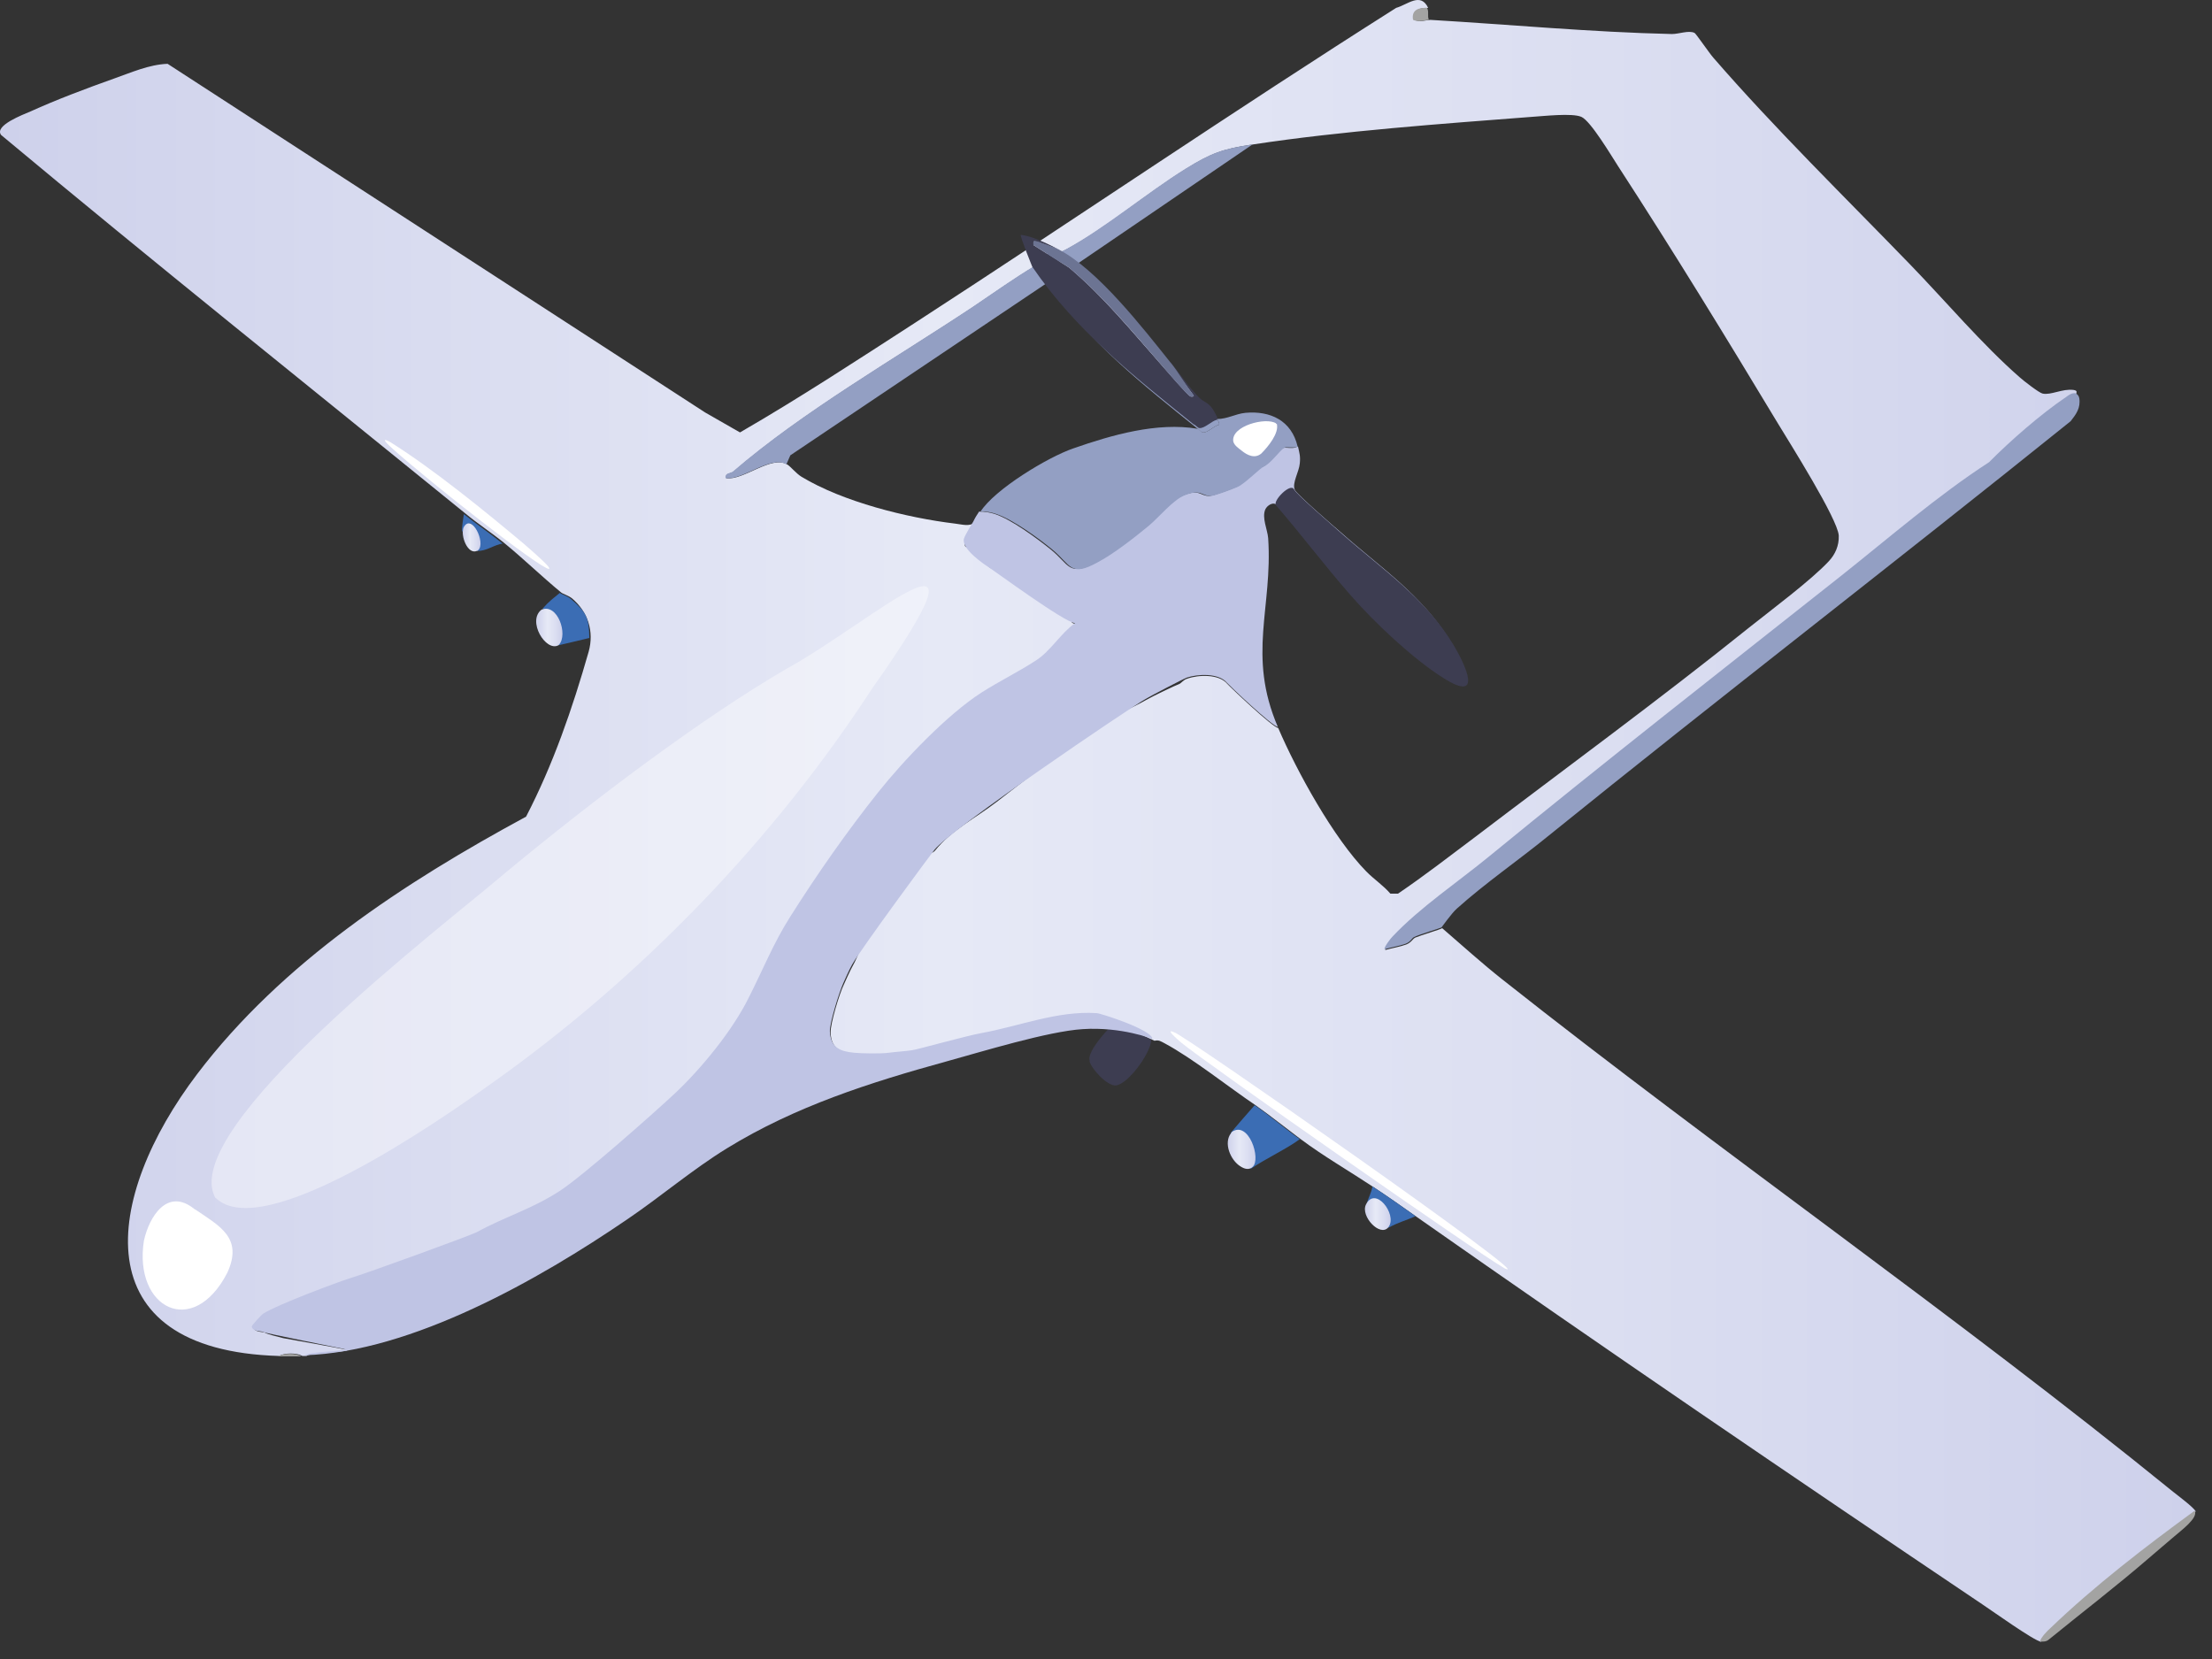 <svg xmlns="http://www.w3.org/2000/svg" width="112" height="84" viewBox="0 0 112 84" fill="none"><rect x="0" y="0" width="112" height="84" fill="#333333" stroke="none"/><path d="M55.181 53.726C54.945 53.248 56.474 51.648 56.711 51.593C57.33 51.482 58.385 52.108 58.276 52.77C58.167 53.431 57.129 54.866 56.51 54.958C56.073 55.013 55.254 54.112 55.163 53.726H55.181Z" fill="#3D3D51"></path><path d="M55.564 51.354C53.579 51.225 51.668 52.016 49.72 52.365C48.992 52.494 46.425 53.211 46.225 53.229C46.061 53.248 45.314 53.321 45.041 53.358C44.659 53.395 43.658 53.395 43.275 53.358C42.547 53.284 42.092 53.1 42.056 52.291C42.037 51.832 42.511 50.287 42.729 49.846C42.784 49.717 43.057 49.11 43.184 48.89C43.658 48.081 44.768 44.568 45.151 44.109C45.369 43.851 47.171 43.3 47.335 43.079C48.191 42.012 49.374 41.442 50.448 40.615C51.722 39.64 55.454 36.735 55.582 36.661C56.364 36.257 57.202 35.907 58.021 35.448C58.331 35.264 59.569 34.675 59.696 34.639C59.805 34.602 59.915 34.418 60.115 34.363C60.679 34.16 61.717 34.124 62.136 34.62C62.281 34.786 64.411 36.808 64.721 36.864C65.667 39.07 67.524 42.435 69.181 44.127C69.581 44.532 70.036 44.826 70.4 45.249H70.783C72.112 44.348 73.368 43.373 74.642 42.417C79.284 38.886 84.036 35.411 88.569 31.77C89.679 30.887 91.7 29.379 92.592 28.423C92.92 28.074 93.12 27.633 93.102 27.118C93.047 26.272 90.608 22.41 90.007 21.417C87.404 17.096 84.691 12.664 81.942 8.435C81.596 7.902 80.54 6.118 80.067 5.916C79.594 5.714 78.174 5.879 77.573 5.916C73.04 6.265 67.906 6.633 63.446 7.313C61.935 7.534 61.334 7.755 60.06 8.545C58.076 9.777 56.001 11.561 53.998 12.628C53.379 12.959 53.233 12.885 52.542 12.812C52.487 12.867 52.633 13.363 52.432 13.455C51.358 14.099 50.357 14.816 49.319 15.515C45.423 18.107 40.654 20.847 37.14 23.881C37.013 23.992 36.722 23.936 36.776 24.212C37.632 24.341 39.07 23.035 39.853 23.514C40.017 23.605 40.308 23.973 40.581 24.139C42.675 25.407 45.915 26.217 48.355 26.511C48.7 26.548 49.137 26.695 49.374 26.419C49.356 26.456 49.374 26.603 49.319 26.713C49.228 26.915 48.955 27.118 48.901 27.302C48.737 27.816 48.992 27.669 49.137 27.761C49.374 27.927 49.92 28.625 50.175 28.773C50.43 28.92 51.085 28.865 51.395 28.956C52.159 29.177 52.523 29.858 53.051 30.28C53.324 30.501 53.925 30.648 54.144 30.979C54.362 31.31 54.053 31.586 54.526 31.586C53.798 32.101 53.27 33.002 52.542 33.48C51.668 34.05 50.666 34.528 49.793 35.098C48.045 36.22 45.824 38.555 44.568 40.137C42.984 42.123 41.455 44.292 40.108 46.444C39.252 47.805 38.706 49.165 38.014 50.526C37.177 52.181 35.611 54.112 34.264 55.399C33.299 56.319 32.371 57.275 31.46 58.286C30.55 59.297 29.64 59.555 28.42 60.346C26.964 61.283 25.671 61.651 24.233 62.423C23.924 62.589 22.649 63.122 22.413 63.177C22.231 63.233 18.626 64.52 17.752 64.777C17.279 64.924 14.184 66.064 13.401 66.561C13.347 66.598 12.819 67.131 12.837 67.204C12.873 67.48 13.365 67.425 13.42 67.48C13.474 67.535 14.111 67.701 14.348 67.756C14.421 67.775 17.607 68.326 17.588 68.363C17.497 68.473 15.768 68.473 15.513 68.657C15.44 68.657 15.386 68.657 15.313 68.657C15.04 68.492 14.403 68.492 14.13 68.657C4.135 68.363 5.264 60.603 9.979 54.388C14.275 48.724 20.483 44.679 26.636 41.35C28.002 38.721 28.985 35.871 29.804 33.002C30.095 31.972 29.767 30.979 28.966 30.299C28.784 30.152 28.511 30.078 28.42 30.005C27.437 29.196 26.509 28.294 25.544 27.504C24.889 26.971 24.179 26.511 23.56 25.996C15.713 19.615 7.813 13.308 0.057 6.835C-0.307 6.357 1.168 5.805 1.55 5.64C2.843 5.052 4.408 4.463 5.755 3.985C6.647 3.672 7.539 3.268 8.486 3.231L35.702 20.884L37.468 21.895C40.49 20.148 43.403 18.236 46.334 16.342C54.471 11.065 62.5 5.585 70.692 0.399C71.274 0.234 71.93 -0.41 72.312 0.399C71.893 0.381 71.529 0.51 71.62 1.006C71.875 1.135 72.275 1.006 72.421 1.006C76.481 1.245 80.595 1.631 84.655 1.723C85.019 1.723 85.51 1.521 85.802 1.668C85.874 1.705 86.566 2.716 86.748 2.918C89.843 6.486 93.411 9.98 96.706 13.382C98.472 15.202 100.365 17.445 102.259 19.1C102.441 19.266 103.242 19.891 103.424 19.928C103.843 20.02 104.425 19.67 104.989 19.744C105.244 19.781 105.099 19.909 105.135 19.946C104.935 19.928 104.807 20.02 104.662 20.13C103.369 21.013 101.804 22.373 100.748 23.44C98.144 25.113 95.687 27.265 93.229 29.214C87.258 33.94 81.323 38.555 75.443 43.391C73.878 44.679 71.93 45.984 70.546 47.455C70.473 47.529 70.091 48.044 70.145 48.099C70.473 48.007 70.91 47.933 71.201 47.823C71.475 47.713 71.511 47.547 71.657 47.474C71.911 47.363 72.967 47.051 73.022 46.996C74.023 47.86 75.061 48.798 76.062 49.588C87.222 58.415 98.982 66.561 110.032 75.534C110.287 75.737 111.052 76.307 111.179 76.527C108.685 78.348 106.1 80.334 103.879 82.467C103.715 82.614 103.406 82.927 103.351 83.129C103.005 83.092 100.875 81.566 100.402 81.253C90.808 74.799 81.196 68.253 71.73 61.614C71.056 61.136 70.273 60.585 69.545 60.106C68.38 59.334 66.96 58.507 65.886 57.698C65.868 57.698 64.266 56.447 63.61 55.987C62.19 55.031 60.406 53.597 58.968 52.825C58.786 52.733 58.677 52.641 58.458 52.696" fill="url(#paint0_linear_334_7718)"></path><path d="M65.722 22.613C65.795 22.944 65.849 23.091 65.813 23.458C65.776 23.9 65.412 24.451 65.558 24.801C65.649 25.021 67.542 26.658 67.888 26.952C69.891 28.736 72.021 30.133 73.422 32.469C73.987 33.407 74.915 35.337 72.913 34.087C71.42 33.149 69.508 31.347 68.325 30.005C67.069 28.57 65.922 27.026 64.666 25.591C64.484 25.371 64.156 25.591 64.065 25.794C63.883 26.217 64.174 26.805 64.211 27.246C64.448 30.777 63.137 33.167 64.702 36.808C64.393 36.753 62.263 34.73 62.117 34.565C61.699 34.069 60.643 34.124 60.096 34.308C59.896 34.381 58.312 35.209 58.003 35.392C57.184 35.852 48.172 41.957 47.317 43.024C47.135 43.244 43.621 48.007 43.148 48.834C43.02 49.055 42.747 49.662 42.693 49.791C42.492 50.25 42.001 51.795 42.019 52.236C42.074 53.045 42.511 53.229 43.239 53.303C43.621 53.34 44.622 53.358 45.005 53.303C45.26 53.266 46.006 53.211 46.188 53.174C46.388 53.156 48.955 52.439 49.683 52.31C51.613 51.961 53.525 51.17 55.527 51.298C55.709 51.298 58.349 52.144 58.349 52.604C58.349 52.604 56.801 51.979 54.817 52.108C53.069 52.218 49.72 53.248 47.918 53.744C44.04 54.811 40.253 56.024 36.813 58.139C35.047 59.224 33.463 60.585 31.752 61.743C27.31 64.777 20.847 68.455 15.422 68.62C15.695 68.436 17.406 68.418 17.497 68.326C17.516 68.308 13.365 67.499 13.329 67.444C13.274 67.388 12.801 67.444 12.746 67.168C12.746 67.094 13.256 66.561 13.31 66.524C14.093 66.028 17.188 64.888 17.661 64.74C18.535 64.483 23.833 62.552 24.142 62.387C25.58 61.596 26.873 61.247 28.329 60.309C29.549 59.518 33.208 56.263 34.173 55.362C35.52 54.093 37.104 52.163 37.923 50.489C38.615 49.129 39.161 47.749 40.017 46.407C41.364 44.274 42.893 42.086 44.477 40.1C45.733 38.519 47.954 36.183 49.702 35.062C50.594 34.492 51.577 34.013 52.45 33.443C53.197 32.965 53.707 32.064 54.435 31.549C53.943 31.549 50.321 28.883 50.084 28.736C49.847 28.589 48.646 27.78 48.81 27.265C48.864 27.081 49.265 26.437 49.283 26.401C49.41 26.143 49.447 26.106 49.574 25.904C49.847 25.904 50.12 25.941 50.393 26.033C51.213 26.309 52.487 27.246 53.197 27.817C54.162 28.589 54.089 29.232 55.527 28.46C56.31 28.019 57.402 27.191 58.094 26.621C58.622 26.18 59.314 25.316 59.914 25.077C60.752 24.746 60.752 25.113 61.225 25.113C61.425 25.113 62.518 24.709 62.7 24.599C63.155 24.304 62.973 23.973 63.082 23.845C63.118 23.789 63.719 23.734 63.919 23.642C64.302 23.458 64.684 22.852 64.957 22.686C65.066 22.631 65.485 22.741 65.649 22.631L65.722 22.613Z" fill="url(#paint1_linear_334_7718)"></path><path d="M105.08 19.909C105.08 19.909 105.244 19.965 105.281 20.167C105.354 20.663 105.117 20.976 104.844 21.325C96.069 28.386 87.131 35.264 78.374 42.343C76.863 43.575 75.225 44.697 73.768 46.002C73.495 46.242 73.022 46.922 72.985 46.959C72.931 46.995 71.875 47.308 71.62 47.437C71.474 47.492 71.456 47.676 71.165 47.786C70.856 47.897 70.419 47.97 70.109 48.062C70.036 48.007 70.437 47.474 70.51 47.418C71.893 45.947 73.841 44.642 75.407 43.355C81.287 38.537 87.222 33.903 93.193 29.177C95.65 27.228 98.126 25.076 100.711 23.403C101.767 22.337 103.315 20.976 104.625 20.093C104.771 19.983 104.898 19.891 105.099 19.909H105.08Z" fill="#939FC3"></path><path d="M63.537 55.969C64.193 56.41 65.157 57.219 65.813 57.679C65.795 57.679 66.013 57.808 65.813 57.679C65.176 58.157 64.065 58.672 63.319 59.187C63.446 58.746 62.318 57.367 62.318 57.367C62.354 57.293 63.519 55.969 63.519 55.969H63.537Z" fill="#3B6DB4"></path><path d="M103.296 83.092C103.351 82.89 103.66 82.577 103.824 82.43C106.045 80.297 108.63 78.311 111.124 76.491C111.325 76.858 110.396 77.52 110.087 77.796C109.686 78.146 109.213 78.532 108.794 78.9C107.156 80.315 105.426 81.639 103.733 83.019C103.606 83.129 103.442 83.129 103.278 83.11L103.296 83.092Z" fill="#A3A3A2"></path><path d="M28.347 30.023C28.438 30.097 28.712 30.17 28.893 30.317C29.695 30.998 29.822 31.273 29.84 32.303C29.294 32.432 29.021 32.505 28.274 32.671C28.384 32.248 28.22 32.027 28.165 31.66C28.056 31.071 27.929 31.145 27.474 30.814C27.838 30.409 27.965 30.336 28.366 30.005L28.347 30.023Z" fill="#3B6DB4"></path><path d="M69.49 60.07C70.218 60.548 71.001 61.099 71.675 61.578C71.238 61.78 70.837 61.872 70.291 62.166C69.873 61.504 69.836 61.063 69.199 60.971C69.29 60.603 69.436 60.419 69.49 60.07Z" fill="#3B6DB4"></path><path d="M62.372 57.312C63.228 56.723 63.865 58.691 63.428 59.077C63.246 59.261 63.009 59.187 62.809 59.058C62.299 58.746 61.935 57.863 62.336 57.367L62.372 57.312Z" fill="url(#paint2_linear_334_7718)"></path><path d="M28.275 32.671C27.637 33.02 26.673 31.439 27.419 30.869C28.238 30.538 28.766 32.119 28.311 32.634L28.275 32.671Z" fill="url(#paint3_linear_334_7718)"></path><path d="M70.291 62.148C69.873 62.644 68.871 61.578 69.162 60.989C69.636 60.033 70.728 61.467 70.328 62.093L70.291 62.148Z" fill="url(#paint4_linear_334_7718)"></path><path d="M25.471 27.522C25.052 27.559 24.616 27.927 24.16 27.89C24.124 27.283 23.996 25.775 23.396 26.934C23.378 26.621 23.45 26.345 23.487 26.033C24.106 26.529 24.816 27.007 25.471 27.541V27.522Z" fill="#3B6DB4"></path><path d="M24.16 27.89C23.687 28.111 23.305 27.136 23.469 26.713C23.869 25.941 24.616 27.485 24.215 27.853L24.179 27.89H24.16Z" fill="url(#paint5_linear_334_7718)"></path><path d="M72.257 0.399C72.367 0.62 72.257 0.785 72.348 1.006C72.203 1.006 71.82 1.135 71.547 1.006C71.456 0.51 71.82 0.381 72.239 0.399H72.257Z" fill="#A3A3A2"></path><path d="M15.258 68.675C14.858 68.675 14.457 68.675 14.075 68.675C14.366 68.51 15.003 68.51 15.258 68.675Z" fill="#A3A3A2"></path><path d="M63.446 7.295L54.325 13.51C54.325 13.51 53.252 13.106 53.179 13.106C53.088 13.106 53.124 13.216 53.124 13.308L54.799 14.374C56.437 15.754 57.712 17.335 59.113 18.916C59.332 19.155 60.333 20.351 60.497 20.424C60.552 20.443 60.661 20.443 60.643 20.369C60.297 19.928 59.987 19.468 59.605 19.064C59.514 18.972 59.332 19.027 59.55 18.825C59.987 19.358 60.406 20.001 60.879 20.479C61.134 20.737 61.371 20.682 61.626 21.215C61.662 21.288 61.771 21.436 61.717 21.509C61.462 21.564 61.134 21.932 60.898 21.895C60.806 21.895 60.697 21.73 60.643 21.712C57.857 19.468 55.09 17.298 53.051 14.301L40.017 23.054L39.816 23.514C39.034 23.035 37.595 24.341 36.74 24.212C36.685 23.936 36.977 23.973 37.104 23.881C40.617 20.847 45.387 18.107 49.283 15.515C50.321 14.816 51.322 14.099 52.396 13.455C52.596 13.345 52.45 12.848 52.505 12.812C53.197 12.885 53.343 12.959 53.962 12.628C55.964 11.543 58.039 9.777 60.024 8.545C61.298 7.755 61.899 7.534 63.41 7.313L63.446 7.295Z" fill="#939FC3"></path><path d="M9.87 61.228C11.107 62.074 12.327 62.663 11.508 64.446C9.779 67.793 6.757 66.248 7.285 62.828C7.558 61.578 8.486 60.125 9.833 61.21L9.888 61.247L9.87 61.228Z" fill="white"></path><path d="M27.801 28.809C27.364 28.809 21.83 24.47 19.882 22.723C19.427 22.318 19.336 22.153 19.773 22.392C21.939 23.753 24.561 25.886 26.509 27.522C27.364 28.258 27.892 28.754 27.801 28.791" fill="white"></path><path d="M76.135 64.189C74.879 63.49 60.971 53.763 59.805 52.788C59.55 52.567 58.968 52.052 59.459 52.273C59.751 52.255 78.174 65.127 76.19 64.225L76.135 64.189Z" fill="white"></path><path d="M65.722 22.613C65.558 22.704 65.139 22.613 65.03 22.668C64.775 22.833 64.375 23.44 63.992 23.624C63.792 23.716 63.228 24.304 62.773 24.598C62.591 24.709 61.498 25.113 61.298 25.113C60.825 25.113 60.825 24.745 59.987 25.076C59.387 25.316 58.695 26.18 58.167 26.621C57.475 27.191 56.401 28.037 55.6 28.46C54.18 29.251 54.235 28.607 53.27 27.816C52.578 27.246 51.285 26.308 50.466 26.033C50.211 25.941 49.938 25.886 49.647 25.904C50.357 24.782 53.051 23.146 54.344 22.704C56.292 22.024 58.586 21.362 60.643 21.711C60.697 21.711 60.807 21.877 60.898 21.895C61.134 21.932 61.462 21.564 61.717 21.509C61.772 21.436 61.662 21.288 61.626 21.215C62.154 21.215 62.536 20.957 63.064 20.902C64.32 20.792 65.394 21.288 65.704 22.613H65.722Z" fill="#939FC3"></path><path d="M54.326 13.51C56.164 14.466 58.294 17.225 59.587 18.825C59.933 19.266 60.333 19.946 60.679 20.369C60.697 20.443 60.588 20.443 60.533 20.424C60.37 20.351 59.368 19.174 59.15 18.916C57.748 17.317 56.474 15.754 54.835 14.374L53.16 13.308C53.16 13.308 53.124 13.106 53.215 13.106C53.27 13.106 54.271 13.473 54.362 13.51H54.326Z" fill="url(#paint6_linear_334_7718)"></path><path d="M64.648 21.454C64.775 21.932 64.211 22.613 63.865 22.962C63.537 23.238 63.155 23.054 62.864 22.815C62.7 22.686 62.5 22.557 62.445 22.355C62.318 21.564 64.102 21.105 64.611 21.436V21.472L64.648 21.454Z" fill="white"></path><path opacity="0.4" d="M10.907 60.658C8.941 57.128 22.54 46.812 25.689 44.109C30.022 40.523 35.465 36.404 39.816 33.866C44.131 31.512 50.94 25.242 44.149 34.878C39.179 42.509 32.498 49.46 24.925 54.829C22.03 56.907 13.292 62.938 10.925 60.658H10.907Z" fill="white"></path><path d="M53.597 12.628C53.597 12.628 52.432 12.205 52.378 12.186C52.287 12.186 52.323 12.315 52.323 12.407L54.125 13.547C55.891 15.037 57.257 16.728 58.786 18.457C59.023 18.714 60.115 20.001 60.279 20.075C60.333 20.093 60.461 20.093 60.443 20.02C60.078 19.542 59.733 19.045 59.332 18.604C59.241 18.512 59.041 18.567 59.277 18.346C59.751 18.935 60.206 19.615 60.715 20.13C60.989 20.406 61.243 20.351 61.535 20.939C61.571 21.013 61.68 21.178 61.626 21.252C61.353 21.307 61.007 21.693 60.734 21.675C60.643 21.675 60.515 21.491 60.443 21.491C57.439 19.082 54.471 16.728 52.269 13.51C52.269 13.51 51.631 11.947 51.686 11.892C52.432 11.966 53.616 12.646 53.616 12.646L53.597 12.628Z" fill="#3D3D51"></path><path d="M53.597 12.628C55.582 13.657 57.876 16.618 59.259 18.346C59.641 18.806 60.06 19.542 60.442 20.02C60.461 20.093 60.333 20.093 60.279 20.075C60.096 20.001 59.022 18.733 58.786 18.457C57.275 16.728 55.891 15.037 54.125 13.547L52.323 12.407C52.323 12.407 52.287 12.186 52.378 12.186C52.451 12.186 53.525 12.572 53.597 12.628Z" fill="#6C7493"></path><path d="M65.54 24.801C65.631 25.021 67.579 26.695 67.925 27.007C69.982 28.828 72.166 30.262 73.605 32.671C74.187 33.646 75.134 35.632 73.077 34.326C71.529 33.351 69.581 31.513 68.38 30.133C67.087 28.662 65.904 27.081 64.611 25.591C64.411 25.371 65.358 24.415 65.522 24.782L65.54 24.801Z" fill="#3D3D51"></path><defs><linearGradient id="paint0_linear_334_7718" x1="-0.07" y1="41.553" x2="111.124" y2="41.553" gradientUnits="userSpaceOnUse"><stop stop-color="#CED1EB"></stop><stop offset="0.43" stop-color="#E6E9F6"></stop><stop offset="0.73" stop-color="#DBDEF1"></stop><stop offset="1" stop-color="#CED1EB"></stop></linearGradient><linearGradient id="paint1_linear_334_7718" x1="12.782" y1="45.653" x2="74.151" y2="45.653" gradientUnits="userSpaceOnUse"><stop stop-color="#BFC4E4"></stop><stop offset="1" stop-color="#BFC4E4"></stop></linearGradient><linearGradient id="paint2_linear_334_7718" x1="62.154" y1="58.194" x2="63.574" y2="58.194" gradientUnits="userSpaceOnUse"><stop stop-color="#CED1EB"></stop><stop offset="0.43" stop-color="#E6E9F6"></stop><stop offset="0.73" stop-color="#DBDEF1"></stop><stop offset="1" stop-color="#CED1EB"></stop></linearGradient><linearGradient id="paint3_linear_334_7718" x1="27.146" y1="31.788" x2="28.475" y2="31.788" gradientUnits="userSpaceOnUse"><stop stop-color="#CED1EB"></stop><stop offset="0.43" stop-color="#E6E9F6"></stop><stop offset="0.73" stop-color="#DBDEF1"></stop><stop offset="1" stop-color="#CED1EB"></stop></linearGradient><linearGradient id="paint4_linear_334_7718" x1="69.09" y1="61.486" x2="70.4" y2="61.486" gradientUnits="userSpaceOnUse"><stop stop-color="#CED1EB"></stop><stop offset="0.43" stop-color="#E6E9F6"></stop><stop offset="0.73" stop-color="#DBDEF1"></stop><stop offset="1" stop-color="#CED1EB"></stop></linearGradient><linearGradient id="paint5_linear_334_7718" x1="23.432" y1="27.21" x2="24.324" y2="27.21" gradientUnits="userSpaceOnUse"><stop stop-color="#CED1EB"></stop><stop offset="0.43" stop-color="#E6E9F6"></stop><stop offset="0.73" stop-color="#DBDEF1"></stop><stop offset="1" stop-color="#CED1EB"></stop></linearGradient><linearGradient id="paint6_linear_334_7718" x1="53.124" y1="16.765" x2="60.661" y2="16.765" gradientUnits="userSpaceOnUse"><stop stop-color="#CED1EB"></stop><stop offset="0.43" stop-color="#E6E9F6"></stop><stop offset="0.73" stop-color="#DBDEF1"></stop><stop offset="1" stop-color="#CED1EB"></stop></linearGradient></defs></svg>